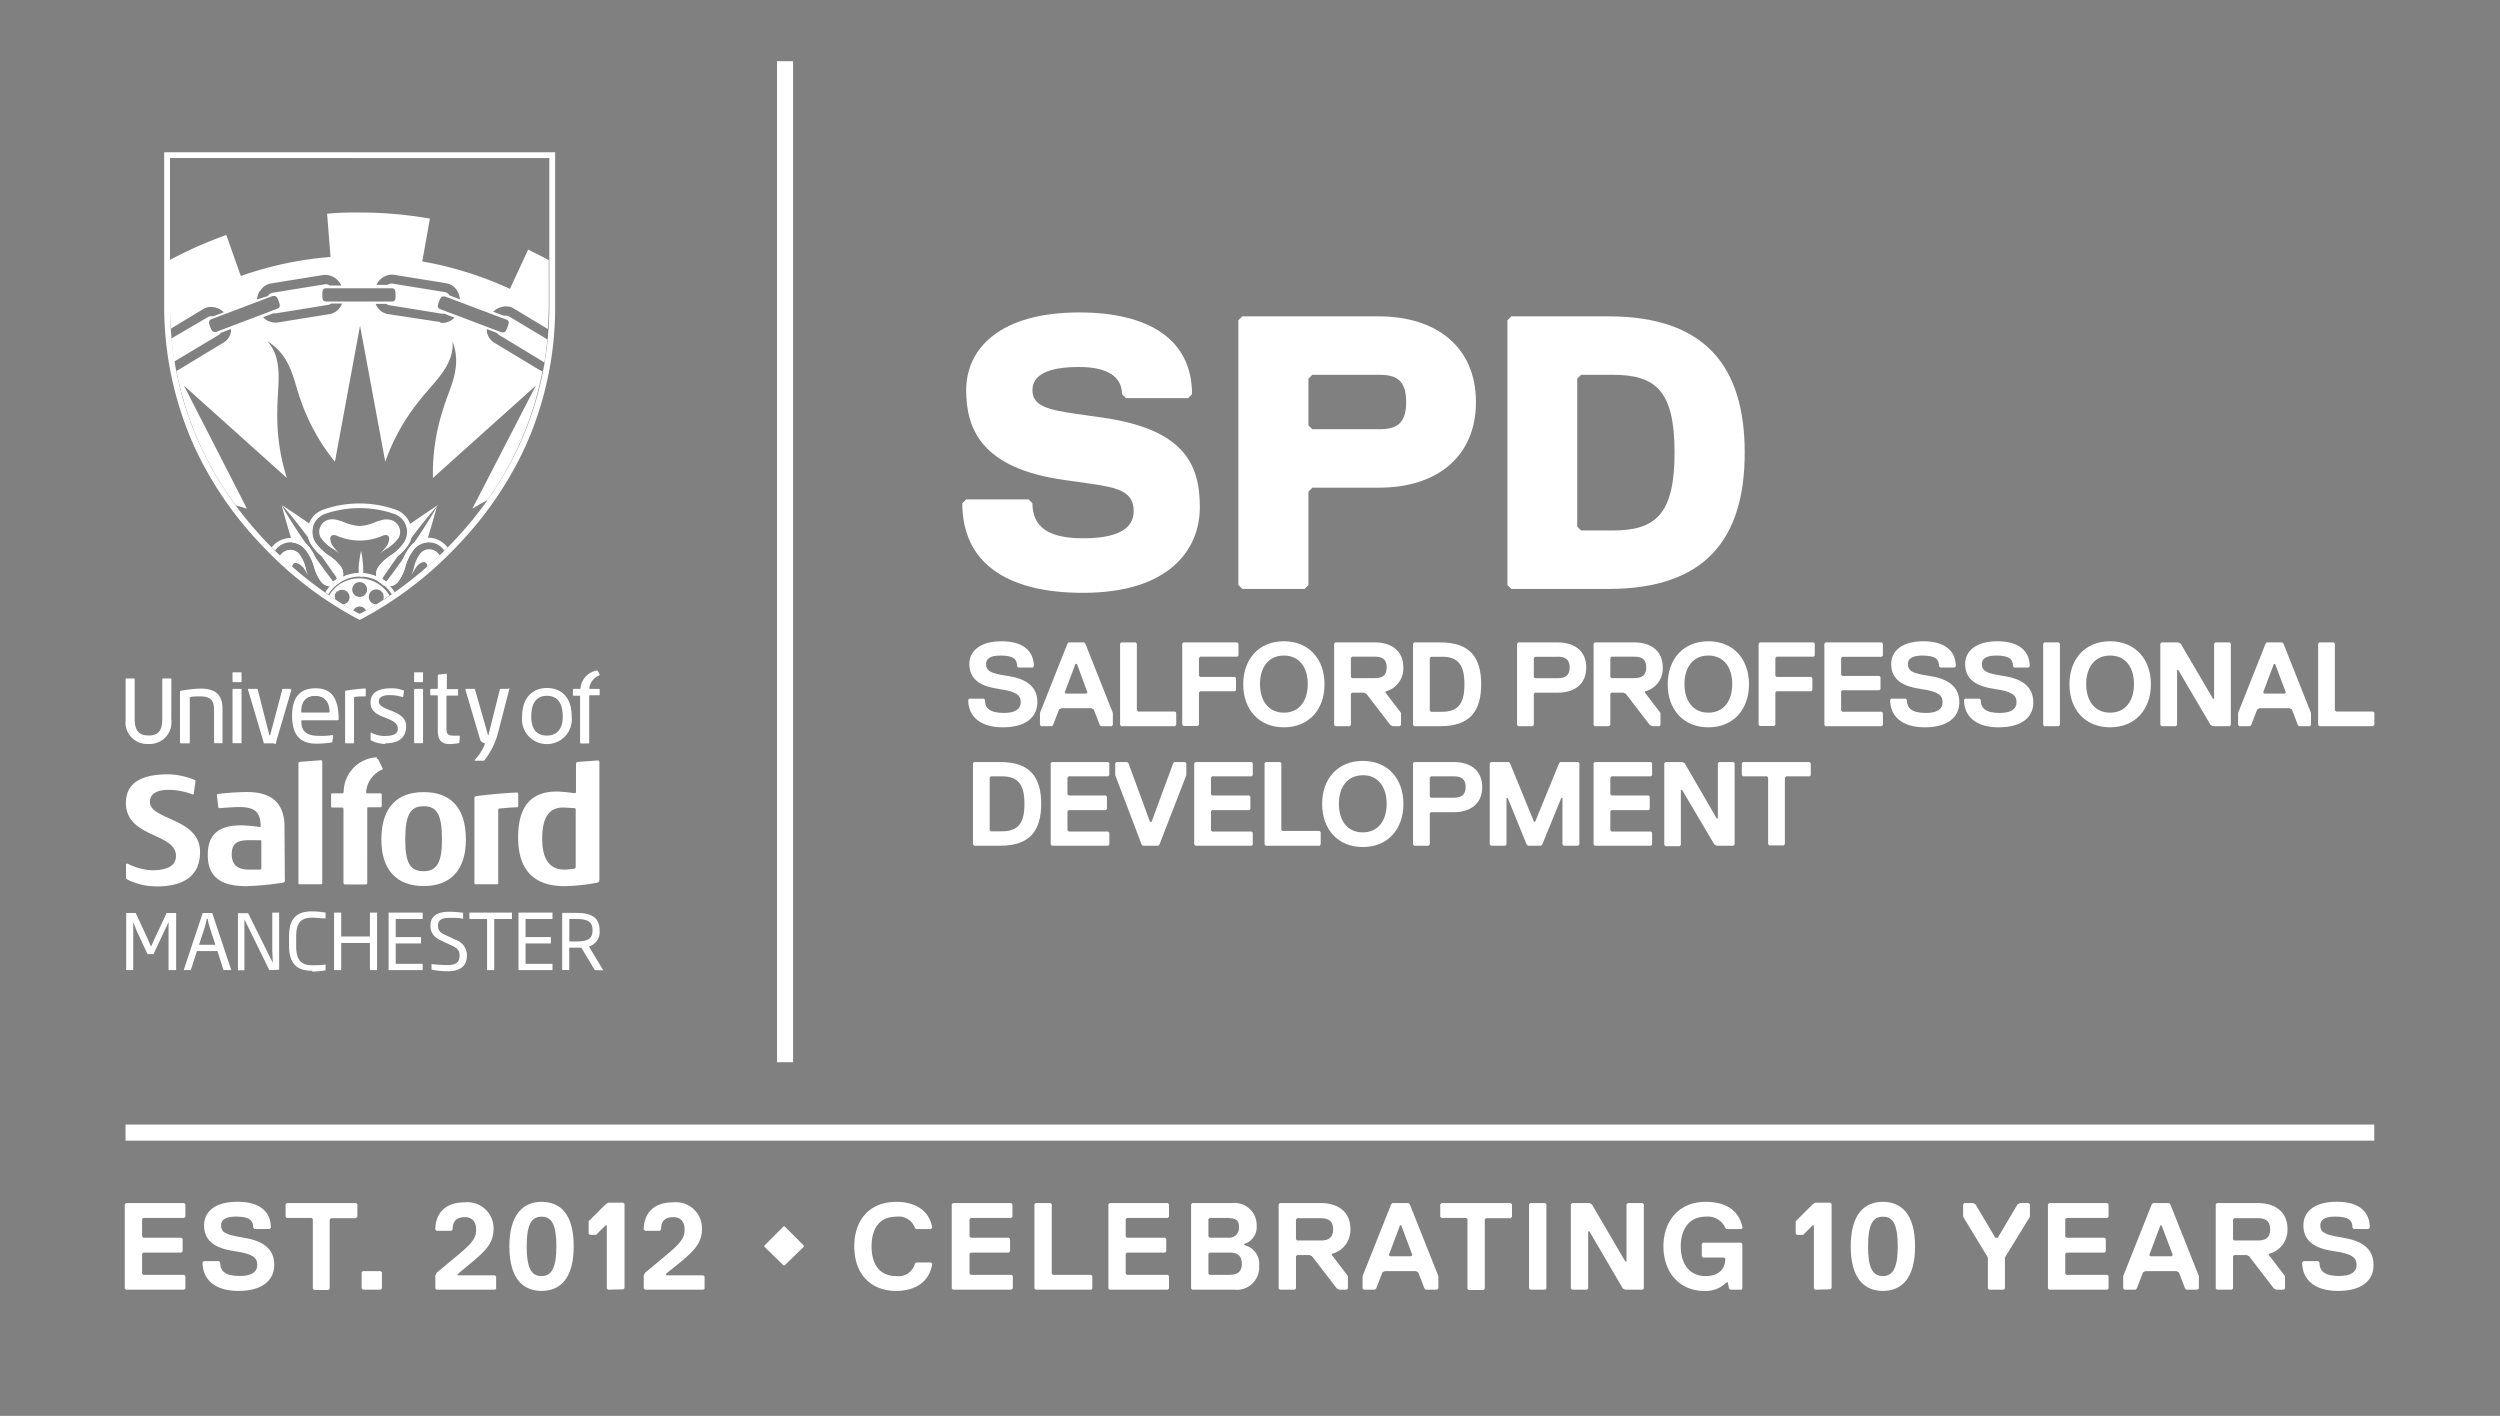 <svg id="Layer_1" data-name="Layer 1" xmlns="http://www.w3.org/2000/svg" viewBox="0 0 262.68 148.77"><rect x="0" y="0" width="262.68" height="148.77" fill="#808080" stroke="none"/><defs><style>.cls-1{fill:#fff;}.cls-2{fill:none;}.cls-3{fill:#1d1d1b;}</style></defs><rect class="cls-1" x="13.19" y="118.16" width="236.28" height="1.69"/><rect class="cls-1" x="81.64" y="6.43" width="1.69" height="105.18"/><path class="cls-1" d="M17.71,101.93V98c0-.44,0-.71,0-1.13h0c-.14.34-.28.62-.43.93l-1.15,2.45h-.63l-1.14-2.45L14,96.88h0c0,.42,0,.68,0,1.13v3.92h-.74v-6h1l1.26,2.72c.12.26.24.56.35.82h0c.11-.27.25-.56.37-.83l1.27-2.71h1v6Z"/><path class="cls-1" d="M23.48,101.93l-.63-2H20.69l-.64,2H19.3l2-6h1l2,6Zm-1.42-4.42a7.54,7.54,0,0,1-.25-1h-.08a7.54,7.54,0,0,1-.24,1l-.58,1.76h1.72Z"/><path class="cls-1" d="M28.3,101.93,26.17,97.6c-.15-.3-.34-.67-.49-1h0c0,.39,0,.83,0,1.25v4.1H25v-6h1.07l2.1,4.22c.15.29.34.7.49,1h0c0-.48-.05-1-.05-1.32V95.89h.72v6Z"/><path class="cls-1" d="M32.81,102c-1.38,0-2.44-.51-2.44-2.63v-1c0-2.12,1.06-2.61,2.44-2.61a9.52,9.52,0,0,1,1.4.13v.61c-.38,0-1-.08-1.4-.08-1.14,0-1.69.47-1.69,2v1c0,1.49.55,2,1.69,2,.45,0,1,0,1.4-.08v.61a9.25,9.25,0,0,1-1.4.14"/><polygon class="cls-1" points="38.87 101.93 38.87 99.08 35.85 99.08 35.85 101.93 35.1 101.93 35.1 95.89 35.85 95.89 35.85 98.4 38.87 98.4 38.87 95.89 39.62 95.89 39.62 101.93 38.87 101.93"/><polygon class="cls-1" points="40.83 101.93 40.83 95.89 44.41 95.89 44.41 96.56 41.58 96.56 41.58 98.46 44.24 98.46 44.24 99.13 41.58 99.13 41.58 101.27 44.41 101.27 44.41 101.93 40.83 101.93"/><polygon class="cls-1" points="51.93 96.56 51.93 101.93 51.18 101.93 51.18 96.56 49.32 96.56 49.32 95.89 53.79 95.89 53.79 96.56 51.93 96.56"/><polygon class="cls-1" points="54.48 101.93 54.48 95.89 58.05 95.89 58.05 96.56 55.22 96.56 55.22 98.46 57.88 98.46 57.88 99.13 55.22 99.13 55.22 101.27 58.05 101.27 58.05 101.93 54.48 101.93"/><path class="cls-1" d="M62.5,101.93l-1.42-2.36H59.81v2.35h-.74v-6h1.42c1.39,0,2.51.3,2.51,1.85a1.58,1.58,0,0,1-1.12,1.68l1.51,2.51Zm-2-5.37h-.68v2.36h.7c1.18,0,1.74-.23,1.74-1.18s-.59-1.18-1.76-1.18"/><path class="cls-1" d="M47.83,98.72l-1-.46c-.64-.28-.81-.54-.81-1,0-.63.44-.82,1.24-.82.47,0,1,0,1.4.09v-.62a10.16,10.16,0,0,0-1.43-.11c-1.32,0-2,.47-2,1.46,0,.83.44,1.27,1.24,1.63l1,.46c.64.29.82.57.82,1.05,0,.71-.41,1-1.23,1a16,16,0,0,1-1.72-.1v.58a8.66,8.66,0,0,0,1.72.17c1.33,0,2-.59,2-1.64a1.71,1.71,0,0,0-1.25-1.68"/><path class="cls-1" d="M16.44,93.13a6.68,6.68,0,0,1-3.08-.73c-.09-.05-.12-.07-.12-.17l0-1.32c0-.09,0-.21.15-.17a6.2,6.2,0,0,0,2.59.7c1.2,0,2.51-.27,2.51-1.51,0-2.44-5.26-1.87-5.26-5.57,0-2.57,2.43-3,4.47-3a7.73,7.73,0,0,1,2.73.58c.08,0,.11.07.11.14v0l-.18,1.29c0,.07-.06.1-.12.1h0A7.5,7.5,0,0,0,18.06,83c-1.17-.06-2.31.18-2.31,1.26,0,1.92,5.27,1.68,5.27,5.25,0,2.81-2.12,3.63-4.58,3.63"/><path class="cls-1" d="M29.93,92.51a.2.2,0,0,1-.18.23,30.66,30.66,0,0,1-3.85.37c-2.38,0-4.07-.72-4.07-3.28s1.65-3.11,3.56-3.11a17.71,17.71,0,0,1,2,.19c0-1.51-.52-2.11-2.25-2.11-.57,0-1.36.06-2,.11h-.05c-.1,0-.13,0-.16-.15l-.14-1.2v0c0-.07.05-.1.12-.14a27.88,27.88,0,0,1,3.05-.2c2.39,0,3.93,1,3.93,3.63Zm-2.47-4.1c0-.1,0-.13-.15-.13H26.17c-1.19,0-1.82.31-1.82,1.47s.65,1.62,1.82,1.62H27.3c.13,0,.16-.05.16-.17Z"/><path class="cls-1" d="M33.71,92.91H31.5c-.11,0-.14,0-.14-.17V80.23a.16.16,0,0,1,.14-.18l2.19-.17a.15.15,0,0,1,.17.17V92.74c0,.12,0,.17-.15.17"/><path class="cls-1" d="M44.52,93.1c-2.8,0-4.45-1.65-4.45-4.87,0-3.52,1.76-5,4.45-5s4.43,1.47,4.43,5c0,3.21-1.64,4.87-4.43,4.87m0-8.39c-1.43,0-1.94.94-1.94,3.5s.56,3.33,1.94,3.33,1.92-.94,1.92-3.33c0-2.58-.51-3.5-1.92-3.5"/><path class="cls-1" d="M62.82,92.73a19.93,19.93,0,0,1-3.49.38c-2.84,0-4.89-1.3-4.89-5.13s1.91-4.81,4.05-4.81c.61,0,1.59.14,1.92.17h0a.12.12,0,0,0,.11-.13V80.28a.22.22,0,0,1,.16-.22l2.12-.16a.2.2,0,0,1,.18.21V92.46a.25.25,0,0,1-.19.27m-2.43-7.82c-.4,0-.76-.06-1.21-.06-1.42,0-2.18,1-2.18,3.26s.84,3.26,2.33,3.26a6.82,6.82,0,0,0,1.06-.1.17.17,0,0,0,.13-.18v-6a.18.18,0,0,0-.13-.19"/><path class="cls-1" d="M54.29,84.83c-.64,0-1.13.07-1.8.12a.13.13,0,0,0-.14.15v7.63c0,.13,0,.18-.15.18H50c-.09,0-.15,0-.15-.17V83.88a.19.19,0,0,1,.15-.22c1-.15,3.11-.34,4.31-.39.09,0,.14.07.14.17v1.24a.15.15,0,0,1-.17.15"/><path class="cls-1" d="M40.5,78.17A3.35,3.35,0,0,1,39,77.8s-.06,0-.06-.08v-.66s0-.1.07-.08a3.12,3.12,0,0,0,1.28.35c.54,0,1.51,0,1.51-.75,0-1.38-2.87-.93-2.87-2.76,0-1.28,1.21-1.5,2.22-1.5a3.35,3.35,0,0,1,1.25.23.06.06,0,0,1,.05.06v0l-.09.64a.06.06,0,0,1-.06,0h0a3.85,3.85,0,0,0-1-.2c-.64-.05-1.49,0-1.5.64,0,1.07,2.87.84,2.87,2.6,0,1.4-1,1.81-2.19,1.81"/><path class="cls-1" d="M18,75.61a2.28,2.28,0,0,1-2.4,2.56,2.27,2.27,0,0,1-2.4-2.54V71.4c0-.07,0-.11.09-.11h.78c.05,0,.08,0,.08.11v4.12c0,1.27.46,1.76,1.47,1.76s1.43-.5,1.43-1.75V71.4c0-.07,0-.11.09-.11h.77c.07,0,.1,0,.1.1Z"/><path class="cls-1" d="M23.35,78.09h-.78c-.06,0-.08,0-.08-.1V74.58c0-1.1-.49-1.41-1.47-1.41-.3,0-.75,0-1,.07-.07,0-.08,0-.08.1V78c0,.08,0,.1-.09.1H19c-.06,0-.09,0-.09-.1v-5.3c0-.08,0-.1.1-.12a14.68,14.68,0,0,1,2-.23c1.48,0,2.37.48,2.37,2.17V78c0,.07,0,.1-.08.1"/><path class="cls-1" d="M25.38,71.57c0,.07,0,.1-.08.1h-.78c-.05,0-.09,0-.09-.11v-.82c0-.07,0-.1.09-.1h.78c.06,0,.08,0,.08.1Zm-.08,6.52h-.78c-.06,0-.09,0-.09-.1V72.48c0-.06,0-.1.09-.1h.77c.07,0,.09,0,.09.09V78c0,.07,0,.1-.08.1"/><path class="cls-1" d="M30.52,72.38h-.77c-.06,0-.08,0-.09.07L28.4,77.19a.09.09,0,0,1-.06.07.08.08,0,0,1-.05-.06l-1.21-4.74c0-.06,0-.08-.09-.08h-.85c-.06,0-.09,0-.09.05s0,0,0,0L27.7,78c0,.07,0,.1.1.1h1A.11.11,0,0,0,29,78l1.62-5.51s0,0,0,0,0-.05-.07-.05"/><path class="cls-1" d="M35.5,75.68H31.74s-.08,0-.08.1c0,1.26.8,1.54,1.91,1.54.41,0,.87,0,1.35-.08,0,0,.09,0,.09.07v0l-.09.61c0,.07,0,.07-.1.09a10,10,0,0,1-1.56.13c-1.54,0-2.57-.71-2.57-2.94s1.11-2.88,2.46-2.88c1.65,0,2.43,1,2.43,3.24,0,.07,0,.1-.08.1m-2.4-2.54c-.88,0-1.45.54-1.45,1.65,0,.08,0,.1.08.1h2.79c.06,0,.1,0,.1-.09,0-1.12-.62-1.66-1.52-1.66"/><path class="cls-1" d="M44.45,71.57c0,.07,0,.1-.08.1h-.78c-.05,0-.08,0-.08-.11v-.82c0-.07,0-.1.08-.1h.78c.06,0,.08,0,.08.1Zm-.08,6.52h-.78c-.05,0-.08,0-.08-.1V72.48c0-.06,0-.1.09-.1h.76c.07,0,.09,0,.09.09V78c0,.07,0,.1-.08.1"/><path class="cls-1" d="M48.27,78a.12.12,0,0,1-.11.09,6.75,6.75,0,0,1-.93.09c-.85,0-1.23-.42-1.23-1.43V73.16c0-.07,0-.1-.09-.1H45.3c-.06,0-.09,0-.09-.11v-.48a.08.08,0,0,1,.09-.09h.62s.08,0,.08-.1V71a.1.1,0,0,1,.09-.12l.76-.09c.07,0,.1,0,.1.1v1.42c0,.07,0,.1.09.1h1c.08,0,.09,0,.09.1V73c0,.06,0,.09-.09.09H47c-.06,0-.09,0-.09.11v3.28c0,.58.08.82.76.82h.55c.08,0,.09,0,.09.1Z"/><path class="cls-1" d="M38.38,73.17c-.4,0-.7,0-1.08.06-.07,0-.1,0-.1.1V78c0,.07,0,.1-.08.1h-.78c-.05,0-.08,0-.08-.1v-5.3c0-.07,0-.11.08-.13a19.83,19.83,0,0,1,2-.23c.06,0,.09,0,.09.1v.66s0,.08-.09.08"/><path class="cls-1" d="M53.41,72.38h-.8a.09.09,0,0,0-.09.07l-1.19,4.74a.08.08,0,0,1,0,.07.1.1,0,0,1-.07-.08l-1.35-4.73a.09.09,0,0,0-.1-.07h-.84s-.08,0-.08.05v0l1.56,5.28a.52.52,0,0,0,.42.35h0s.07,0,.07.09a1.11,1.11,0,0,1-.07.22,5.35,5.35,0,0,1-1,1.49l0,0a.08.08,0,0,0,.07.07h.85a.14.14,0,0,0,.12-.07,7.87,7.87,0,0,0,1.48-3.1l1.13-4.38h0s0-.07-.06-.07"/><path class="cls-1" d="M39.6,79.57a3.67,3.67,0,0,0-3.49,3.6c0,.14-.07.19-.18.19h-1c-.11,0-.14,0-.14.17v1.15c0,.12,0,.17.15.17l1,0c.12,0,.15.08.15.2v7.68c0,.13.06.2.17.2h2.18c.1,0,.15-.07.15-.2V85c0-.13,0-.18.15-.18h1.22c.1,0,.15-.07.15-.17V83.53a.15.15,0,0,0-.17-.17H38.62c-.13,0-.15,0-.15-.19a2.85,2.85,0,0,1,1.69-2.32l.05,0h0l0,0h0v0h0a.22.22,0,0,0,0-.11l0,0-.45-.91c-.07-.08-.13-.13-.19-.13"/><path class="cls-1" d="M57.45,78.18a2.6,2.6,0,0,1-2.59-2.89c0-2,1.12-3,2.6-3s2.61.92,2.61,3a2.6,2.6,0,0,1-2.62,2.89m0-5.07c-.89,0-1.63.54-1.63,2.18,0,1.44.67,2,1.65,2s1.66-.62,1.66-2c0-1.65-.75-2.18-1.68-2.18"/><path class="cls-1" d="M62.78,70.45A2.05,2.05,0,0,0,61,72.27c0,.08,0,.11-.11.11h-.61c-.06,0-.08,0-.08.1V73c0,.07,0,.1.09.1h.57c.07,0,.09,0,.09.12V78q0,.12.09.12h.78q.09,0,.09-.12V73.16c0-.08,0-.11.08-.11h.93c.06,0,.09,0,.09-.1v-.47a.09.09,0,0,0-.1-.1H62c-.08,0-.08,0-.08-.11A1.74,1.74,0,0,1,63,70.94s0,0,0-.08l-.19-.37a.06.06,0,0,0-.07,0"/><path class="cls-2" d="M37.79,64.57a37.94,37.94,0,0,0,9.07-6.8l0-.05a2.18,2.18,0,0,0-.46-.45,2.25,2.25,0,0,0-3.15.49c-1,1.41-.71,2.11-1.54,3.26A1.06,1.06,0,1,1,40,59.78c.83-1.15,1.59-1.07,2.61-2.48a2.24,2.24,0,0,0-.5-3.14,2,2,0,0,0-.58-.31,11.38,11.38,0,0,0-7.41,0,2.53,2.53,0,0,0-.59.3A2.26,2.26,0,0,0,33,57.3c1,1.41,1.78,1.33,2.62,2.48A1.06,1.06,0,1,1,33.91,61c-.84-1.15-.52-1.85-1.55-3.26a2.25,2.25,0,0,0-3.14-.5,2.81,2.81,0,0,0-.46.45l0,.06a38.17,38.17,0,0,0,9.07,6.8"/><path class="cls-2" d="M40.85,62.65a3.53,3.53,0,0,0-6,.05,29.56,29.56,0,0,0,3,1.79,29.11,29.11,0,0,0,3.06-1.84"/><path class="cls-2" d="M46.58,31.07c-.33,0-.45.32-.57.62s-.28.77.2.95l.08,0L41,31.81h.15c.52,0,.52-.47.52-.81s0-.67-.31-.78l5.37.87,0,0a.72.72,0,0,0-.19,0m-17.47,1.6.09,0c.48-.18.31-.62.19-.95s-.23-.62-.56-.62a.65.65,0,0,0-.19,0s0,0,0,0l5.37-.87c-.31.12-.31.49-.31.78s0,.81.52.81h.15Zm28.4,3.42c.06-.56.1-1.14.14-1.72l-3.44-2.08a2.18,2.18,0,0,0-2.75.59l-2.77-1A2.19,2.19,0,0,0,47,29.56l-5.5-.89a2.16,2.16,0,0,0-2.31,1.52H36.25a2.17,2.17,0,0,0-2.31-1.52l-5.51.89a2.18,2.18,0,0,0-1.71,2.28l-2.77,1a2.18,2.18,0,0,0-2.75-.59l-3.27,2c0,.58.08,1.15.14,1.72L22,33.62a.29.29,0,0,1,.1,0c-.39.2-.25.59-.13.91s.24.62.57.62a.59.59,0,0,0,.17,0L18.3,37.75c.09.54.19,1.07.29,1.6l.28-.13,4.77-2.89a2.06,2.06,0,0,0,.93-1.94l2.67-1a2.06,2.06,0,0,0,2,.85l5.5-.89a2.06,2.06,0,0,0,1.61-1.53h2.8a2.09,2.09,0,0,0,1.61,1.53l5.51.89a2,2,0,0,0,1.94-.85l2.68,1a2,2,0,0,0,.93,1.94l4.77,2.89a1.89,1.89,0,0,0,.44.19c.11-.51.2-1,.29-1.56l-4.58-2.77a.58.58,0,0,0,.18,0c.33,0,.45-.32.56-.62s.27-.71-.12-.91a.38.38,0,0,1,.1,0Z"/><path class="cls-3" d="M40.86,62.07a4.37,4.37,0,0,0-.64-.65,4.37,4.37,0,0,1,.64.65"/><path class="cls-3" d="M38.41,60.63l.34.07-.34-.07"/><path class="cls-3" d="M40.93,62.16a3.13,3.13,0,0,1,.2.3,3.13,3.13,0,0,0-.2-.3"/><path class="cls-3" d="M39.73,61.09a3.71,3.71,0,0,0-.85-.35,3.71,3.71,0,0,1,.85.35"/><path class="cls-3" d="M38.27,60.61l-.48,0a3.91,3.91,0,0,0-2.49.89,3.91,3.91,0,0,1,2.49-.89l.48,0"/><path class="cls-3" d="M40.12,61.35l-.29-.2.29.2"/><path class="cls-1" d="M41.35,54.74a1.46,1.46,0,0,0-.49-.15,2.1,2.1,0,0,0-.5,0,6.66,6.66,0,0,0-.9.26,4.89,4.89,0,0,1-1.67.42,5,5,0,0,1-1.67-.42,6.26,6.26,0,0,0-.9-.26,1.52,1.52,0,0,0-1,.14,1.28,1.28,0,0,0-.62.77,1.23,1.23,0,0,0,.11,1,4.06,4.06,0,0,0,1.36,1.22h0c.17.12.37.25.58.42h0a6.14,6.14,0,0,1-.7-.8c-.26-.37-.51-1.3.35-1.09a6,6,0,0,0,5,0c.85-.21.61.72.35,1.09a6.14,6.14,0,0,1-.7.8h0c.21-.17.4-.3.58-.42h0a4.06,4.06,0,0,0,1.36-1.22,1.28,1.28,0,0,0-.51-1.73"/><path class="cls-1" d="M37.79,60.58l.37,0c0-.35,0-.7,0-1.05a11.53,11.53,0,0,0-.22-1.64,11.4,11.4,0,0,0-.25,1.64c0,.35,0,.69,0,1h.19"/><path class="cls-1" d="M46,53.08h0c-.8,1.4-1.67,2.75-2.57,4.07a2.25,2.25,0,0,0-.36.39,5.18,5.18,0,0,0-.51.86l-.39.56c-.51.71-1,1.42-1.56,2.11a.6.6,0,0,1-.22-.09.74.74,0,0,1-.2-.23c.49-.72,1-1.43,1.48-2.14l.1-.14a5.19,5.19,0,0,0,1.06-1.11,2.55,2.55,0,0,0,.4-.85c.88-1.17,1.8-2.32,2.77-3.43-1.11.72-2.19,1.47-3.28,2.22a2.29,2.29,0,0,1,.08.28,2.06,2.06,0,0,1-.36,1.5A5.32,5.32,0,0,1,41,58.4a4.59,4.59,0,0,0-1.23,1.15,1.29,1.29,0,0,0,.07,1.61,3.82,3.82,0,0,1,.47.35,1.3,1.3,0,0,0,1.56-.43,4.82,4.82,0,0,0,.72-1.53,5,5,0,0,1,.83-1.73A2,2,0,0,1,44.81,57q.6-1.95,1.14-3.93Z"/><path class="cls-1" d="M34.11,61.44a1.29,1.29,0,0,0,1.15.07,4,4,0,0,1,.49-.35,1.31,1.31,0,0,0,.07-1.61,4.75,4.75,0,0,0-1.23-1.15,5.17,5.17,0,0,1-1.39-1.32,2,2,0,0,1-.36-1.5,1.28,1.28,0,0,1,.07-.28c-1.08-.75-2.17-1.5-3.27-2.22h0c1,1.11,1.88,2.26,2.77,3.43a2.37,2.37,0,0,0,.4.85,4.87,4.87,0,0,0,1,1.1l.1.15c.5.71,1,1.42,1.49,2.15a1.08,1.08,0,0,1-.21.22.78.78,0,0,1-.21.09c-.53-.7-1.05-1.4-1.56-2.11l-.39-.55a5,5,0,0,0-.52-.87,2.23,2.23,0,0,0-.35-.4c-.91-1.32-1.78-2.66-2.57-4.06.35,1.32.74,2.62,1.13,3.93a2.1,2.1,0,0,1,.79.26,2,2,0,0,1,.61.55A5.41,5.41,0,0,1,33,59.55a4.56,4.56,0,0,0,.71,1.53,1.25,1.25,0,0,0,.4.36"/><path class="cls-1" d="M53.2,33.58c.34.13.28.39.12.8s-.22.54-.45.54a.38.38,0,0,1-.17,0l-6.45-2.44c-.34-.13-.27-.41-.12-.79s.22-.54.45-.54l.17,0Zm-6.93.26L40.76,33a1.65,1.65,0,0,1-1.14-.78,2.64,2.64,0,0,1-.15-.29H40.6a.73.73,0,0,0,.31.14l5.51.89h.09l.18,0,1.06.41a1.69,1.69,0,0,1-1.48.54m-12-2.23c-.38,0-.4-.29-.4-.69s0-.7.4-.7h6.89c.37,0,.4.26.4.7s0,.69-.4.69ZM34.65,33l-5.51.89a1.1,1.1,0,0,1-.25,0,1.75,1.75,0,0,1-1.25-.56l1.07-.41.18,0H29l5.5-.89a.69.69,0,0,0,.3-.14h1.14A1.71,1.71,0,0,1,34.65,33M22.7,34.88a.34.34,0,0,1-.16,0c-.23,0-.33-.21-.46-.55s-.22-.66.13-.79l6.45-2.44.17,0c.23,0,.32.2.45.54s.22.66-.13.79Zm4.64-4.32a1.65,1.65,0,0,1,1.14-.78L34,28.89a1.06,1.06,0,0,1,.25,0A1.87,1.87,0,0,1,35.86,30H34.65a.69.69,0,0,0-.51-.13l-5.51.89a.72.72,0,0,0-.48.34L27,31.47a2,2,0,0,1,.3-.91m13.83-1.69a1.06,1.06,0,0,1,.25,0l5.51.89a1.67,1.67,0,0,1,1.14.78,2.18,2.18,0,0,1,.3.91l-1.11-.42a.74.74,0,0,0-.48-.34l-5.51-.89a.68.68,0,0,0-.51.13H39.55a1.87,1.87,0,0,1,1.62-1.08M55.5,26.21l-1.92,4.14a37.69,37.69,0,0,0-9.21-2.88l.8-4.5a42.27,42.27,0,0,0-7.38-.64h0c-1.14,0-2.29,0-3.42.13L34.73,27a36.91,36.91,0,0,0-9.43,2l-1.52-4.31a43.33,43.33,0,0,0-5.92,2.62V32c0,.87,0,1.7.1,2.53l3.39-2.05a1.51,1.51,0,0,1,.83-.23,2,2,0,0,1,1.34.56l-1.1.42a1,1,0,0,0-.24,0,.67.67,0,0,0-.34.09L18,35.57c.08.82.18,1.64.31,2.42L23,35.18a.5.5,0,0,0,.18-.2l1.09-.41a2.45,2.45,0,0,1,0,.27A1.63,1.63,0,0,1,23.48,36l-4.77,2.89-.18.07A35,35,0,0,0,24.77,53.1l1.18.35v0l0,0h0L19.32,40.51l10.82,9.71a21.55,21.55,0,0,1-1-7.19c0-2.52.69-5.28-1.06-7.19,2.59,1.63,2.72,4.1,3.56,6.33a21.28,21.28,0,0,0,3.55,6.35h0l2.64-14.3,2.65,14.3A21.39,21.39,0,0,1,44,42.18c1.53-2,3.77-3.75,3.55-6.34,1.05,2.87-.35,4.91-1,7.19a21.63,21.63,0,0,0-1.06,7.19h0l10.82-9.71L49.63,53.45h0l0,0,0,0c.52-.31,1-.61,1.58-.89A34.89,34.89,0,0,0,57,39a1.28,1.28,0,0,1-.34-.14L51.92,36a1.65,1.65,0,0,1-.76-1.15,1.23,1.23,0,0,1,0-.27l1.07.41a.55.55,0,0,0,.2.2l4.77,2.89,0,0c.13-.79.23-1.6.31-2.42l-4-2.4a.68.68,0,0,0-.35-.09,1,1,0,0,0-.23,0l-1.11-.42a2,2,0,0,1,1.34-.56,1.51,1.51,0,0,1,.83.23l3.57,2.15c.06-.86.1-1.73.1-2.63V27.33c-.73-.39-1.47-.77-2.22-1.12"/><path class="cls-1" d="M47,57.48a2.36,2.36,0,0,0-.51-.49,2.48,2.48,0,0,0-3.49.55,5.63,5.63,0,0,0-.9,1.87,4.15,4.15,0,0,1-.64,1.39.82.82,0,1,1-1.32-1,4.26,4.26,0,0,1,1.12-1,5.72,5.72,0,0,0,1.5-1.44,2.48,2.48,0,0,0-.55-3.48L42,53.74a2.28,2.28,0,0,0-.45-.2,11.59,11.59,0,0,0-3.78-.64,11.37,11.37,0,0,0-3.78.64,2.65,2.65,0,0,0-.65.33,2.52,2.52,0,0,0-1,1.63,2.47,2.47,0,0,0,.45,1.86A6,6,0,0,0,34.3,58.8a4,4,0,0,1,1.12,1A.81.81,0,0,1,35.24,61a.85.85,0,0,1-1.14-.18,4.35,4.35,0,0,1-.64-1.39,5.63,5.63,0,0,0-.9-1.87,2.6,2.6,0,0,0-.75-.69,2.5,2.5,0,0,0-2.73.13,2.47,2.47,0,0,0-.52.5v0l.35.35a.22.22,0,0,1,.05-.08,1.94,1.94,0,0,1,.41-.4,2,2,0,0,1,2.81.44A5.41,5.41,0,0,1,33,59.55a4.56,4.56,0,0,0,.71,1.53,1.25,1.25,0,0,0,.4.36,1.29,1.29,0,0,0,1.15.07,4,4,0,0,1,.49-.35,1.31,1.31,0,0,0,.07-1.61,4.75,4.75,0,0,0-1.23-1.15,5.17,5.17,0,0,1-1.39-1.32,2,2,0,0,1,.44-2.81,2.25,2.25,0,0,1,.53-.28,11.17,11.17,0,0,1,3.62-.6,10.94,10.94,0,0,1,3.63.61,1.84,1.84,0,0,1,.52.27,2,2,0,0,1,.81,1.31,2.06,2.06,0,0,1-.36,1.5A5.32,5.32,0,0,1,41,58.4a4.59,4.59,0,0,0-1.23,1.15,1.32,1.32,0,0,0,.06,1.61,3.27,3.27,0,0,1,.48.35,1.3,1.3,0,0,0,1.56-.43,4.82,4.82,0,0,0,.72-1.53,5,5,0,0,1,.83-1.73,2,2,0,0,1,2.81-.44,1.69,1.69,0,0,1,.4.4l.06.08.35-.35,0,0"/><path class="cls-1" d="M31.84,59.59a6.94,6.94,0,0,1,.54.91,5.9,5.9,0,0,1-.22-.68h0a4.13,4.13,0,0,0-.75-1.67,1.26,1.26,0,0,0-1.8,0,1.5,1.5,0,0,0-.2.24c.44.42.87.81,1.29,1.18.1-.78.87-.29,1.14.06"/><path class="cls-1" d="M46,58.1a1.24,1.24,0,0,0-1.8,0,4.07,4.07,0,0,0-.74,1.66h0c-.06.21-.13.44-.22.69a6.76,6.76,0,0,1,.54-.92c.27-.35,1-.85,1.14,0,.42-.37.86-.76,1.29-1.17A.89.89,0,0,0,46,58.1"/><path class="cls-1" d="M37.79,61.16a.78.78,0,1,1-.78.78.78.78,0,0,1,.78-.78m-2.35,1a.78.78,0,0,1,1.1,1.1.8.8,0,0,1-.54.23c.45.28.82.49,1.11.66a.79.79,0,0,1,.68-.42.76.76,0,0,1,.68.42l1.12-.66A.78.78,0,0,1,39,62.14a.78.78,0,0,1,1.25.88l.68-.45a3.71,3.71,0,0,0-5.81-.71,4.16,4.16,0,0,0-.54.71l.67.45a.78.78,0,0,1,.15-.88"/><path class="cls-1" d="M40,60.78a4.29,4.29,0,0,0-5.21.67,4.56,4.56,0,0,0-.61.78l.32.22a3.92,3.92,0,0,1,5.31-1.34,4.05,4.05,0,0,1,1.36,1.34l.31-.21A4.22,4.22,0,0,0,40,60.78"/><path class="cls-1" d="M58.33,16H17.25V32a35.88,35.88,0,0,0,3.17,14.93,37.74,37.74,0,0,0,7,10.27A39.24,39.24,0,0,0,37.52,65l.27.13.27-.13A39.05,39.05,0,0,0,48.2,57.19a37.74,37.74,0,0,0,7-10.27A35.72,35.72,0,0,0,58.33,32V16Zm-.61.61V32c0,22.74-19.93,32.5-19.93,32.5S17.86,54.73,17.86,32V16.6Z"/><path class="cls-1" d="M114.62,50.83l-2.87-.41c-8.59-1.22-10.23-5.32-10.23-9.41,0-4.5,3.68-8.18,11.87-8.18,7.36,0,11.86,2.86,11.86,8.59l-.41.41H118.3l-.41-.41c0-1.63-1.23-2.86-4.5-2.86s-4.91.82-4.91,2.45,1.63,2.05,4.5,2.46l2.86.41c8.59,1.22,10.23,4.91,10.23,9.41s-3.27,9-12.27,9c-8.19,0-12.69-3.27-12.69-9.41l.41-.41h6.55l.41.41c0,2.45,1.63,3.68,5.32,3.68,3.27,0,5.32-.82,5.32-2.86S117.48,51.24,114.62,50.83Z"/><path class="cls-1" d="M144.89,51.24h-7l-.41.41v9.82l-.4.41h-6.55l-.41-.41V33.65l.41-.41h14.32c6.14,0,10.23,3.27,10.23,9S151,51.24,144.89,51.24Zm0-11.86h-7l-.41.41V44.7l.41.4h7c1.64,0,2.86-.4,2.86-2.86S146.53,39.38,144.89,39.38Z"/><path class="cls-1" d="M169,61.88H158.8l-.41-.41V33.65l.41-.41H169c10.22,0,14.32,5.32,14.32,14.32S179.25,61.88,169,61.88Zm.41-22.5h-3.28l-.41.41V55.33l.41.41h3.28c4.5,0,6.54-1.63,6.54-8.18S173.94,39.38,169.44,39.38Z"/><path class="cls-1" d="M105.38,76.42c-2.52,0-3.65-1.25-3.65-2.89l.13-.12h1.51l.12.12c0,.88.5,1.38,2,1.38,1.13,0,1.76-.37,1.76-1.13s-.5-1.13-2.26-1.38-3.14-.88-3.14-2.64c0-1.25,1-2.38,3.39-2.38s3.39,1.13,3.39,2.63l-.12.13H107l-.13-.13c0-.75-.37-1.13-1.76-1.13-1.13,0-1.5.38-1.5.88,0,.76.5,1,2.26,1.26S109,72,109,73.78C109,75.17,108,76.42,105.38,76.42Z"/><path class="cls-1" d="M116.81,76.3h-1.13l-.13-.13-.63-1.63-.25-.13h-3.14l-.25.13-.63,1.63-.12.13H109.4l-.13-.13V74.91l2.89-7.28.13-.13h1.63l.12.13,2.89,7.28v1.26Zm-3.65-6.54H113l-1.13,3,.12.12h2.14l.13-.12Z"/><path class="cls-1" d="M123.47,76.3h-5.66l-.12-.13V67.63l.12-.13h1.51l.13.13v7l.12.13h3.9l.12.12v1.26Z"/><path class="cls-1" d="M130,69h-3.89l-.13.13V71l.13.13h3.64l.12.12v1.26l-.12.12h-3.64l-.13.13v3.39l-.13.13h-1.5l-.13-.13V67.63l.13-.13H130l.13.13v1.25Z"/><path class="cls-1" d="M134.9,76.42c-2.64,0-4.27-1.88-4.27-4.52s1.63-4.52,4.27-4.52,4.27,1.88,4.27,4.52S137.54,76.42,134.9,76.42Zm0-7.54c-1.63,0-2.51,1.26-2.51,3s.88,3,2.51,3,2.51-1.25,2.51-3S136.53,68.88,134.9,68.88Z"/><path class="cls-1" d="M145.58,72.65v.13l1.63,2.13v1.26l-.12.13h-.76l-.25-.13-2.51-3.27-.25-.12h-1.26l-.12.12v3.27l-.13.13H140.3l-.12-.13V67.63l.12-.13h4.15c1.76,0,3,.88,3,2.64A2.49,2.49,0,0,1,145.58,72.65ZM144.45,69h-2.39l-.12.13v2l.12.12h2.39c.75,0,1.25-.25,1.25-1.13S145.2,69,144.45,69Z"/><path class="cls-1" d="M151.36,76.3h-2.77l-.12-.13V67.63l.12-.13h2.77c3.14,0,4.27,1.64,4.27,4.4S154.5,76.3,151.36,76.3Zm.12-7.29h-1.13l-.12.13v5.52l.12.13h1.13c1.76,0,2.39-.88,2.39-2.89S153.24,69,151.48,69Z"/><path class="cls-1" d="M163.67,72.78h-2.39l-.12.12v3.27l-.13.13h-1.51l-.12-.13V67.63l.12-.13h4.15c1.76,0,3,.88,3,2.64S165.43,72.78,163.67,72.78Zm0-3.77h-2.39l-.12.13v2l.12.12h2.39c.75,0,1.26-.25,1.26-1.13S164.42,69,163.67,69Z"/><path class="cls-1" d="M172.84,72.65v.13l1.63,2.13v1.26l-.12.13h-.76l-.25-.13-2.51-3.27-.25-.12h-1.26l-.12.12v3.27l-.13.13h-1.51l-.12-.13V67.63l.12-.13h4.15c1.76,0,3,.88,3,2.64A2.48,2.48,0,0,1,172.84,72.65ZM171.71,69h-2.39l-.12.13v2l.12.12h2.39c.75,0,1.26-.25,1.26-1.13S172.46,69,171.71,69Z"/><path class="cls-1" d="M179.5,76.42c-2.64,0-4.27-1.88-4.27-4.52s1.63-4.52,4.27-4.52,4.27,1.88,4.27,4.52S182.14,76.42,179.5,76.42Zm0-7.54c-1.63,0-2.51,1.26-2.51,3s.88,3,2.51,3,2.51-1.25,2.51-3S181.13,68.88,179.5,68.88Z"/><path class="cls-1" d="M190.56,69h-3.9l-.12.13V71l.12.13h3.64l.13.12v1.26l-.13.12h-3.64l-.12.13v3.39l-.13.13H184.9l-.12-.13V67.63l.12-.13h5.66l.12.13v1.25Z"/><path class="cls-1" d="M197.72,76.3h-5.91l-.12-.13V67.63l.12-.13h5.91l.12.13v1.25l-.12.13h-4.15l-.12.13v1.75l.12.13h3.9l.12.13V72.4l-.12.13h-3.9l-.12.12v2l.12.13h4.15l.12.12v1.26Z"/><path class="cls-1" d="M202.24,76.42c-2.51,0-3.64-1.25-3.64-2.89l.12-.12h1.51l.13.12c0,.88.5,1.38,2,1.38,1.13,0,1.75-.37,1.75-1.13s-.5-1.13-2.26-1.38-3.14-.88-3.14-2.64c0-1.25,1-2.38,3.39-2.38s3.4,1.13,3.4,2.63l-.13.13h-1.51l-.12-.13c0-.75-.38-1.13-1.76-1.13-1.13,0-1.51.38-1.51.88,0,.76.5,1,2.26,1.26s3.14,1,3.14,2.76C205.88,75.17,204.88,76.42,202.24,76.42Z"/><path class="cls-1" d="M210,76.42c-2.51,0-3.64-1.25-3.64-2.89l.12-.12H208l.12.12c0,.88.51,1.38,2,1.38,1.14,0,1.76-.37,1.76-1.13s-.5-1.13-2.26-1.38-3.14-.88-3.14-2.64c0-1.25,1-2.38,3.39-2.38s3.4,1.13,3.4,2.63l-.13.13h-1.51l-.12-.13c0-.75-.38-1.13-1.76-1.13-1.13,0-1.51.38-1.51.88,0,.76.5,1,2.26,1.26s3.14,1,3.14,2.76C213.67,75.17,212.67,76.42,210,76.42Z"/><path class="cls-1" d="M216.31,76.3H214.8l-.12-.13V67.63l.12-.13h1.51l.13.13v8.54Z"/><path class="cls-1" d="M221.71,76.42c-2.64,0-4.27-1.88-4.27-4.52s1.63-4.52,4.27-4.52S226,69.26,226,71.9,224.35,76.42,221.71,76.42Zm0-7.54c-1.63,0-2.51,1.26-2.51,3s.88,3,2.51,3,2.51-1.25,2.51-3S223.35,68.88,221.71,68.88Z"/><path class="cls-1" d="M227.12,67.5h1.75l.26.13,3.39,5.78h.12V67.63l.13-.13h1.51l.12.13v8.54l-.12.13h-1.76l-.25-.13-3.4-5.78h-.12v5.78l-.13.13h-1.5l-.13-.13V67.63Z"/><path class="cls-1" d="M242.69,76.3h-1.13l-.12-.13-.63-1.63-.25-.13h-3.14l-.25.13-.63,1.63-.13.13h-1.13l-.12-.13V74.91l2.89-7.28.12-.13h1.63l.13.13,2.89,7.28v1.26Zm-3.64-6.54h-.13l-1.13,3,.13.12h2.14l.12-.12Z"/><path class="cls-1" d="M249.35,76.3H243.7l-.13-.13V67.63l.13-.13h1.51l.12.13v7l.13.13h3.89l.13.12v1.26Z"/><path class="cls-1" d="M105.12,88.86h-2.76l-.13-.13V80.19l.13-.12h2.76c3.14,0,4.28,1.63,4.28,4.39S108.26,88.86,105.12,88.86Zm.13-7.29h-1.13l-.13.13v5.53l.13.12h1.13c1.76,0,2.39-.88,2.39-2.89S107,81.57,105.25,81.57Z"/><path class="cls-1" d="M116.43,88.86h-5.9l-.13-.13V80.19l.13-.12h5.9l.13.12v1.26l-.13.12h-4.14l-.13.13v1.76l.13.12h3.89l.13.13V85l-.13.12h-3.89l-.13.13v2l.13.12h4.14l.13.13v1.25Z"/><path class="cls-1" d="M121.83,88.73l-.12.13h-1.64l-.12-.13-2.77-7.28V80.19l.13-.12h1.13l.13.12,2.26,6.16H121l2.27-6.16.12-.12h1.13l.13.12v1.26Z"/><path class="cls-1" d="M131.51,88.86H125.6l-.12-.13V80.19l.12-.12h5.91l.12.12v1.26l-.12.12h-4.15l-.12.13v1.76l.12.12h3.9l.12.13V85l-.12.12h-3.9l-.12.13v2l.12.12h4.15l.12.13v1.25Z"/><path class="cls-1" d="M138.67,88.86H133l-.13-.13V80.19l.13-.12h1.5l.13.12v7l.12.12h3.9l.12.13v1.25Z"/><path class="cls-1" d="M143.19,89c-2.64,0-4.27-1.89-4.27-4.53s1.63-4.52,4.27-4.52,4.27,1.88,4.27,4.52S145.83,89,143.19,89Zm0-7.54c-1.63,0-2.51,1.25-2.51,3s.88,3,2.51,3,2.51-1.26,2.51-3S144.82,81.45,143.19,81.45Z"/><path class="cls-1" d="M152.74,85.34h-2.39l-.12.13v3.26l-.13.13h-1.51l-.12-.13V80.19l.12-.12h4.15c1.76,0,3,.87,3,2.63S154.5,85.34,152.74,85.34Zm0-3.77h-2.39l-.12.13v2l.12.12h2.39c.75,0,1.26-.25,1.26-1.13S153.49,81.57,152.74,81.57Z"/><path class="cls-1" d="M165.81,88.86H164.3l-.13-.13v-4.9h-.12l-2,4.9-.13.13h-1.38l-.13-.13-2-4.9h-.12v4.9l-.13.13h-1.51l-.12-.13V80.19l.12-.12h1.89l.12.12,2.52,6.16h.12l2.52-6.16.12-.12h1.89l.12.12v8.54Z"/><path class="cls-1" d="M173.47,88.86h-5.91l-.12-.13V80.19l.12-.12h5.91l.12.12v1.26l-.12.12h-4.15l-.12.13v1.76l.12.12h3.9l.12.13V85l-.12.12h-3.9l-.12.13v2l.12.12h4.15l.12.13v1.25Z"/><path class="cls-1" d="M175,80.07h1.76l.25.12L180.38,86h.12V80.19l.13-.12h1.51l.12.12v8.54l-.12.13h-1.76l-.25-.13L176.74,83h-.13v5.78l-.13.13H175l-.13-.13V80.19Z"/><path class="cls-1" d="M190.18,81.57h-2.51l-.13.13v7l-.13.13h-1.5l-.13-.13v-7l-.12-.13h-2.52l-.12-.12V80.19l.12-.12h7l.12.12v1.26Z"/><path class="cls-1" d="M19.35,135.51H13.24l-.13-.13v-8.84l.13-.13h6.11l.13.13v1.3l-.13.13H15.06l-.13.13v1.82l.13.13h4l.13.13v1.3l-.13.13h-4l-.13.13v2.08l.13.13h4.29l.13.13v1.3Z"/><path class="cls-1" d="M25.05,135.64c-2.6,0-3.77-1.3-3.77-3l.13-.13H23l.13.13c0,.91.52,1.43,2.08,1.43,1.17,0,1.82-.39,1.82-1.17s-.52-1.17-2.34-1.43-3.25-.91-3.25-2.73c0-1.3,1-2.47,3.51-2.47s3.51,1.17,3.51,2.73l-.13.13H26.74l-.13-.13c0-.78-.39-1.17-1.82-1.17-1.17,0-1.56.39-1.56.91,0,.78.52,1,2.34,1.3s3.25,1,3.25,2.86C28.82,134.34,27.78,135.64,25.05,135.64Z"/><path class="cls-1" d="M37.37,128h-2.6l-.13.13v7.28l-.13.13H33l-.13-.13V128.1l-.13-.13h-2.6l-.13-.13v-1.3l.13-.13h7.28l.13.13v1.3Z"/><path class="cls-1" d="M40,135.51H38.13l-.13-.13v-1.69l.13-.13H40l.13.13v1.69Z"/><path class="cls-1" d="M52,135.51H45.87l-.13-.13V134l.13-.26,2.34-1.95c1.56-1.3,1.82-1.82,1.82-2.6s-.39-1.3-1.17-1.3c-1,0-1.3.52-1.3,1.3l-.13.13H45.87l-.13-.13c0-1.43.78-2.86,3.12-2.86a2.74,2.74,0,0,1,3,2.73c0,1.43-.65,2.21-2.21,3.51l-1.56,1.3V134H52l.13.13v1.3Z"/><path class="cls-1" d="M56.9,126.28c2,0,3.38,1.3,3.38,4.68s-1.43,4.68-3.38,4.68-3.38-1.3-3.38-4.68S55,126.28,56.9,126.28Zm0,7.8c1,0,1.56-.78,1.56-3.12s-.52-3.12-1.56-3.12-1.56.78-1.56,3.12S55.86,134.08,56.9,134.08Z"/><path class="cls-1" d="M63.89,135.51l-.13-.13v-6.63h-.13l-1,1h-.65l-.13-.13v-1.3l1.82-1.82.26-.13h1.56l.13.13v8.84l-.13.13Z"/><path class="cls-1" d="M73.88,135.51H67.77l-.13-.13V134l.13-.26,2.34-1.95c1.56-1.3,1.82-1.82,1.82-2.6s-.39-1.3-1.17-1.3c-1,0-1.3.52-1.3,1.3l-.13.13H67.77l-.13-.13c0-1.43.78-2.86,3.12-2.86a2.74,2.74,0,0,1,3,2.73c0,1.43-.65,2.21-2.21,3.51L70,133.82V134h3.9l.13.13v1.3Z"/><path class="cls-1" d="M84.45,131l-2,1.95h-.13l-2-1.95v-.13l2-2h.13l2,2Z"/><path class="cls-1" d="M96.13,132.78l.13-.13h1.56l.13.13c-.26,1.82-1.69,2.86-3.77,2.86-2.86,0-4.42-1.95-4.42-4.68s1.56-4.68,4.42-4.68c2.08,0,3.51,1,3.77,2.73l-.13.13H96.26l-.13-.13a1.8,1.8,0,0,0-1.95-1.17c-1.82,0-2.6,1.3-2.6,3.12s.78,3.12,2.6,3.12A1.76,1.76,0,0,0,96.13,132.78Z"/><path class="cls-1" d="M106.25,135.51h-6.12l-.13-.13v-8.84l.13-.13h6.12l.13.13v1.3l-.13.13H102l-.13.13v1.82l.13.13h4l.13.13v1.3l-.13.13h-4l-.13.13v2.08l.13.13h4.29l.13.13v1.3Z"/><path class="cls-1" d="M114.67,135.51h-5.85l-.13-.13v-8.84l.13-.13h1.56l.13.13v7.28l.13.13h4l.13.13v1.3Z"/><path class="cls-1" d="M122.7,135.51h-6.11l-.13-.13v-8.84l.13-.13h6.11l.13.13v1.3l-.13.13h-4.29l-.13.13v1.82l.13.13h4l.13.13v1.3l-.13.13h-4l-.13.13v2.08l.13.13h4.29l.13.13v1.3Z"/><path class="cls-1" d="M129.7,135.51h-4.42l-.13-.13v-8.84l.13-.13h4.16a2.32,2.32,0,0,1,2.6,2.34,1.85,1.85,0,0,1-1.3,1.95v.13A2,2,0,0,1,132.3,133,2.35,2.35,0,0,1,129.7,135.51Zm-.52-7.54H127.1l-.13.13v1.82l.13.13h2.08a1,1,0,0,0,1-1C130.22,128.36,130,128,129.18,128Zm0,3.64H127.1l-.13.13v2.08l.13.13h2.08c.91,0,1.3-.39,1.3-1.17S130.09,131.61,129.18,131.61Z"/><path class="cls-1" d="M139.94,131.74v.13l1.69,2.21v1.3l-.13.13h-.78l-.26-.13-2.6-3.38-.26-.13h-1.3l-.13.13v3.38l-.13.13h-1.56l-.13-.13v-8.84l.13-.13h4.29c1.82,0,3.12.91,3.12,2.73A2.57,2.57,0,0,1,139.94,131.74ZM138.77,128H136.3l-.13.13v2.08l.13.13h2.47c.78,0,1.3-.26,1.3-1.17S139.55,128,138.77,128Z"/><path class="cls-1" d="M151,135.51H149.8l-.13-.13-.65-1.69-.26-.13h-3.25l-.26.13-.65,1.69-.14.13H143.3l-.13-.13v-1.3l3-7.54.13-.13H148l.13.13,3,7.54v1.3Zm-3.77-6.76h-.13l-1.17,3.12.13.13h2.21l.13-.13Z"/><path class="cls-1" d="M158.74,128h-2.6l-.13.13v7.28l-.13.13h-1.56l-.13-.13V128.1l-.13-.13h-2.6l-.13-.13v-1.3l.13-.13h7.28l.13.13v1.3Z"/><path class="cls-1" d="M162.35,135.51h-1.56l-.13-.13v-8.84l.13-.13h1.56l.13.13v8.84Z"/><path class="cls-1" d="M165.19,126.41H167l.26.13,3.51,6h.13v-6l.13-.13h1.56l.13.13v8.84l-.13.13h-1.82l-.26-.13-3.51-6h-.13v6l-.13.13h-1.56l-.13-.13v-8.84Z"/><path class="cls-1" d="M183,135.51H181.8l-.13-.13-.13-.65h-.13a3,3,0,0,1-2.34.91c-2.6,0-4.29-1.95-4.29-4.68s1.69-4.68,4.42-4.68,3.64,1.43,3.9,2.73l-.13.13h-1.56l-.13-.13a2,2,0,0,0-2.08-1.17c-1.69,0-2.6,1.3-2.6,3.12s.91,3.12,2.6,3.12c1.43,0,2.08-.78,2.08-1.82l-.13-.13h-2.21l-.13-.13v-1.3l.13-.13h4l.13.13v4.68Z"/><path class="cls-1" d="M190.72,135.51l-.13-.13v-6.63h-.13l-1,1h-.65l-.13-.13v-1.3l1.82-1.82.26-.13h1.56l.13.13v8.84l-.13.13Z"/><path class="cls-1" d="M197.84,126.28c1.95,0,3.38,1.3,3.38,4.68s-1.43,4.68-3.38,4.68-3.38-1.3-3.38-4.68S195.89,126.28,197.84,126.28Zm0,7.8c1,0,1.56-.78,1.56-3.12s-.52-3.12-1.56-3.12-1.56.78-1.56,3.12S196.8,134.08,197.84,134.08Z"/><path class="cls-1" d="M210.66,132.13v3.25l-.13.13H209l-.13-.13v-3.25l-2.6-4.29v-1.3l.13-.13h.91l.26.13,2.08,3.51h.26l2.08-3.51.26-.13h.91l.13.13v1.3Z"/><path class="cls-1" d="M221.42,135.51h-6.11l-.13-.13v-8.84l.13-.13h6.11l.13.13v1.3l-.13.13h-4.29l-.13.13v1.82l.13.13h4l.13.13v1.3l-.13.13h-4l-.13.13v2.08l.13.13h4.29l.13.13v1.3Z"/><path class="cls-1" d="M230.89,135.51h-1.17l-.13-.13-.65-1.69-.26-.13h-3.25l-.26.13-.65,1.69-.13.13h-1.17l-.13-.13v-1.3l3-7.54.13-.13h1.69l.13.13,3,7.54v1.3Zm-3.77-6.76H227l-1.17,3.12.13.13h2.21l.13-.13Z"/><path class="cls-1" d="M238.4,131.74v.13l1.69,2.21v1.3l-.13.13h-.78l-.26-.13-2.6-3.38-.26-.13h-1.3l-.13.13v3.38l-.13.13h-1.56l-.13-.13v-8.84l.13-.13h4.29c1.82,0,3.12.91,3.12,2.73A2.57,2.57,0,0,1,238.4,131.74ZM237.23,128h-2.47l-.13.13v2.08l.13.13h2.47c.78,0,1.3-.26,1.3-1.17S238,128,237.23,128Z"/><path class="cls-1" d="M245.66,135.64c-2.6,0-3.77-1.3-3.77-3l.13-.13h1.56l.13.13c0,.91.52,1.43,2.08,1.43,1.17,0,1.82-.39,1.82-1.17s-.52-1.17-2.34-1.43-3.25-.91-3.25-2.73c0-1.3,1-2.47,3.51-2.47S249,127.45,249,129l-.13.13h-1.56l-.13-.13c0-.78-.39-1.17-1.82-1.17-1.17,0-1.56.39-1.56.91,0,.78.52,1,2.34,1.3s3.25,1,3.25,2.86C249.43,134.34,248.39,135.64,245.66,135.64Z"/></svg>